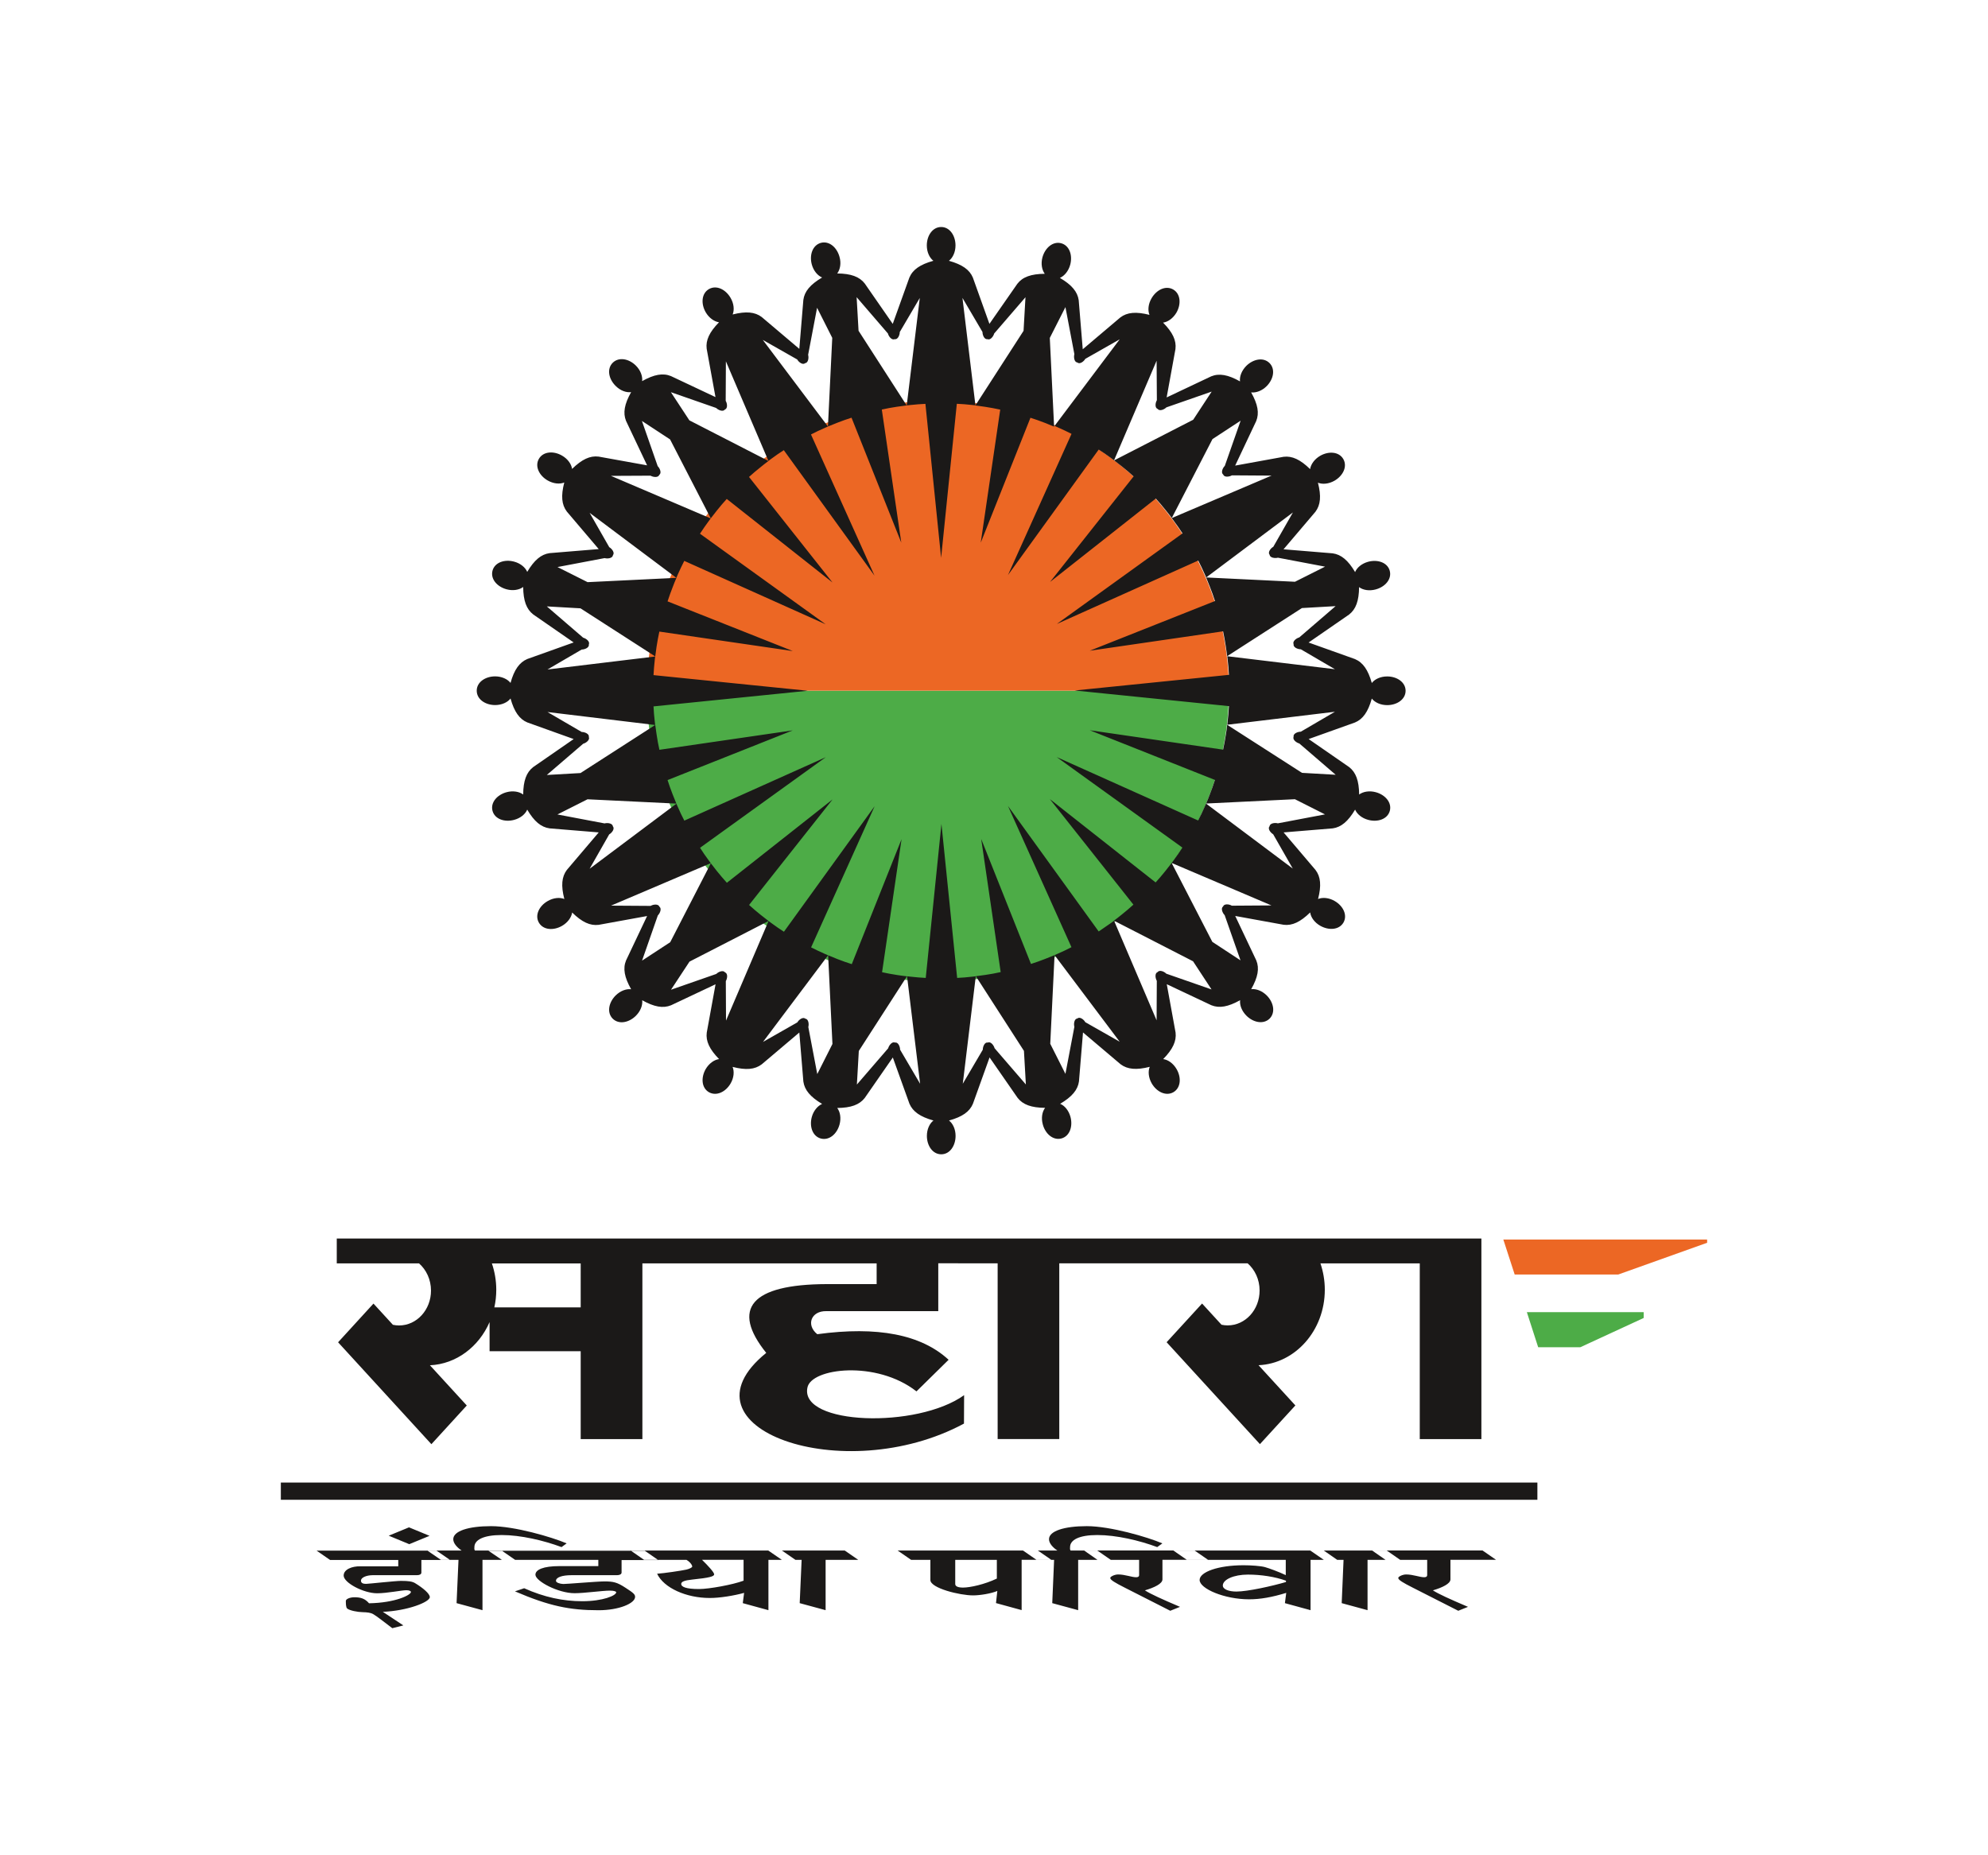 <?xml version="1.0" encoding="utf-8"?>
<!-- Generator: Adobe Illustrator 24.0.2, SVG Export Plug-In . SVG Version: 6.00 Build 0)  -->
<svg version="1.0" id="Layer_1" xmlns="http://www.w3.org/2000/svg" xmlns:xlink="http://www.w3.org/1999/xlink" x="0px" y="0px"
	 viewBox="0 0 300 280" enable-background="new 0 0 300 280" xml:space="preserve">
<g id="g118" transform="translate(-1.106,1.106)">
</g>
<g>
	<path fill-rule="evenodd" clip-rule="evenodd" fill="#4DAC47" d="M185.44,104.23c0,0.02,0,0.05,0,0.08
		c0,24.15-19.73,43.85-43.92,43.85c-24.19,0-43.92-19.7-43.92-43.85c0-0.02,0-0.05,0-0.08H185.44z M185.44,104.23"/>
	<path fill-rule="evenodd" clip-rule="evenodd" fill="#EC6724" d="M141.53,60.47c24.16,0,43.87,19.65,43.92,43.76H97.62
		C97.66,80.12,117.37,60.47,141.53,60.47L141.53,60.47z M141.53,60.47"/>
	<path fill-rule="evenodd" clip-rule="evenodd" fill="#1B1918" d="M149.31,48.88l-2.5-6.99c-0.5-1.19-1.61-1.97-3.61-2.53
		c0.59-0.46,0.99-1.33,0.99-2.32c0-1.47-0.86-2.78-2.16-2.78c-1.31,0-2.17,1.31-2.17,2.78c0,0.99,0.4,1.86,0.99,2.32
		c-2,0.55-3.11,1.33-3.62,2.53l-2.51,6.99l-4.23-6.1c-0.8-1.02-2.07-1.49-4.15-1.51c0.45-0.6,0.62-1.54,0.35-2.49
		c-0.38-1.42-1.54-2.46-2.81-2.13c-1.26,0.35-1.76,1.83-1.38,3.25c0.26,0.96,0.87,1.69,1.56,1.98c-1.79,1.06-2.66,2.1-2.83,3.38
		l-0.61,7.39l-5.67-4.8c-1.03-0.78-2.38-0.9-4.39-0.39c0.28-0.69,0.19-1.64-0.31-2.5c-0.74-1.28-2.13-1.98-3.27-1.33
		c-1.13,0.66-1.22,2.22-0.49,3.49c0.5,0.86,1.28,1.41,2.01,1.52c-1.45,1.48-2.02,2.71-1.86,3.99l1.33,7.3l-6.72-3.17
		c-1.2-0.49-2.54-0.26-4.35,0.76c0.09-0.74-0.24-1.64-0.94-2.34c-1.04-1.04-2.57-1.35-3.5-0.43c-0.92,0.93-0.61,2.45,0.44,3.49
		c0.7,0.71,1.6,1.04,2.34,0.94c-1.02,1.81-1.25,3.14-0.77,4.34l3.18,6.71l-7.32-1.32c-1.29-0.16-2.52,0.41-4,1.86
		c-0.11-0.74-0.66-1.52-1.52-2.01c-1.27-0.74-2.84-0.64-3.49,0.49c-0.65,1.13,0.05,2.53,1.32,3.26c0.87,0.5,1.82,0.59,2.51,0.31
		c-0.52,2.01-0.4,3.35,0.39,4.39l4.81,5.66l-7.41,0.61c-1.29,0.18-2.32,1.05-3.38,2.83c-0.29-0.68-1.03-1.3-1.99-1.55
		c-1.42-0.38-2.91,0.11-3.25,1.37c-0.33,1.27,0.71,2.43,2.13,2.81c0.96,0.26,1.91,0.09,2.5-0.35c0.02,2.08,0.49,3.34,1.51,4.14
		l6.11,4.23l-7,2.5c-1.19,0.51-1.98,1.61-2.53,3.61c-0.45-0.58-1.33-0.99-2.32-0.99c-1.47,0-2.78,0.86-2.78,2.16
		c0,1.31,1.31,2.17,2.78,2.17c0.99,0,1.87-0.4,2.32-0.99c0.56,2,1.34,3.11,2.53,3.61l7,2.51l-6.11,4.23
		c-1.03,0.8-1.49,2.07-1.51,4.14c-0.59-0.44-1.54-0.61-2.5-0.35c-1.42,0.38-2.46,1.55-2.13,2.81c0.34,1.26,1.83,1.75,3.25,1.37
		c0.96-0.25,1.7-0.86,1.99-1.55c1.05,1.79,2.09,2.65,3.38,2.83l7.41,0.61l-4.81,5.66c-0.78,1.04-0.9,2.38-0.38,4.39
		c-0.69-0.28-1.65-0.19-2.51,0.31c-1.28,0.73-1.98,2.13-1.33,3.26c0.66,1.13,2.22,1.22,3.5,0.48c0.86-0.5,1.41-1.28,1.52-2.01
		c1.48,1.45,2.71,2.02,4,1.86l7.31-1.33l-3.18,6.71c-0.49,1.2-0.25,2.54,0.77,4.34c-0.74-0.09-1.63,0.24-2.34,0.94
		c-1.04,1.04-1.36,2.57-0.44,3.5c0.93,0.92,2.46,0.6,3.5-0.44c0.7-0.7,1.04-1.6,0.95-2.34c1.81,1.01,3.14,1.25,4.35,0.76l6.72-3.17
		l-1.33,7.3c-0.16,1.28,0.41,2.51,1.86,3.99c-0.74,0.1-1.52,0.66-2.02,1.51c-0.73,1.28-0.64,2.83,0.49,3.49
		c1.14,0.64,2.54-0.05,3.27-1.32c0.5-0.86,0.58-1.81,0.3-2.5c2.01,0.52,3.36,0.4,4.4-0.39l5.67-4.8l0.61,7.4
		c0.18,1.28,1.05,2.32,2.83,3.38c-0.68,0.29-1.3,1.03-1.56,1.98c-0.38,1.42,0.11,2.9,1.37,3.24c1.27,0.33,2.44-0.7,2.82-2.12
		c0.26-0.96,0.1-1.9-0.35-2.49c2.08-0.02,3.35-0.49,4.15-1.51l4.24-6.11l2.51,6.98c0.51,1.19,1.62,1.97,3.62,2.53
		c-0.59,0.46-0.99,1.33-0.99,2.32c0,1.47,0.86,2.78,2.17,2.78c1.31,0,2.16-1.31,2.16-2.78c0-0.99-0.4-1.86-0.99-2.32
		c2-0.55,3.11-1.33,3.61-2.53l2.51-6.99l4.23,6.1c0.8,1.03,2.07,1.49,4.15,1.51c-0.45,0.59-0.61,1.54-0.35,2.49
		c0.37,1.42,1.55,2.46,2.81,2.13c1.26-0.34,1.75-1.83,1.37-3.25c-0.26-0.96-0.87-1.7-1.56-1.98c1.79-1.06,2.66-2.1,2.84-3.38
		l0.61-7.39l5.67,4.8c1.04,0.78,2.38,0.9,4.4,0.39c-0.28,0.69-0.19,1.64,0.3,2.5c0.74,1.28,2.14,1.97,3.27,1.33
		c1.13-0.66,1.22-2.22,0.48-3.49c-0.5-0.86-1.28-1.41-2.02-1.51c1.45-1.48,2.02-2.71,1.87-4l-1.33-7.3l6.72,3.17
		c1.21,0.49,2.54,0.25,4.35-0.76c-0.09,0.74,0.24,1.63,0.95,2.34c1.04,1.04,2.57,1.35,3.5,0.44c0.92-0.93,0.6-2.46-0.44-3.5
		c-0.71-0.7-1.6-1.03-2.34-0.94c1.02-1.81,1.26-3.14,0.77-4.34l-3.18-6.71l7.31,1.33c1.29,0.16,2.51-0.41,4-1.86
		c0.1,0.74,0.66,1.52,1.52,2.01c1.28,0.73,2.84,0.64,3.5-0.48c0.65-1.13-0.05-2.53-1.33-3.26c-0.86-0.5-1.81-0.58-2.5-0.3
		c0.52-2.01,0.4-3.36-0.39-4.39l-4.81-5.66l7.41-0.61c1.28-0.18,2.32-1.05,3.38-2.83c0.29,0.68,1.03,1.3,1.99,1.55
		c1.42,0.38,2.91-0.11,3.25-1.37c0.33-1.26-0.71-2.43-2.13-2.81c-0.96-0.26-1.9-0.09-2.5,0.35c-0.02-2.07-0.49-3.35-1.51-4.14
		l-6.11-4.23l6.99-2.5c1.2-0.5,1.98-1.61,2.54-3.61c0.46,0.59,1.33,0.99,2.32,0.99c1.47,0,2.78-0.86,2.78-2.17
		c-0.01-1.3-1.31-2.16-2.78-2.16c-1,0-1.87,0.4-2.32,0.99c-0.56-1.99-1.34-3.1-2.54-3.61l-7-2.5l6.11-4.22
		c1.03-0.8,1.49-2.07,1.51-4.14c0.59,0.45,1.54,0.61,2.5,0.35c1.42-0.38,2.46-1.54,2.13-2.81c-0.34-1.26-1.83-1.75-3.25-1.37
		c-0.96,0.26-1.7,0.87-1.98,1.56c-1.06-1.79-2.1-2.65-3.39-2.83l-7.41-0.61l4.81-5.66c0.78-1.04,0.9-2.38,0.38-4.39
		c0.69,0.28,1.64,0.19,2.5-0.3c1.28-0.74,1.98-2.13,1.33-3.27c-0.66-1.13-2.22-1.22-3.49-0.49c-0.86,0.5-1.41,1.28-1.52,2.01
		c-1.48-1.45-2.72-2.02-4-1.86l-7.31,1.33l3.17-6.71c0.49-1.2,0.26-2.53-0.76-4.34c0.74,0.09,1.64-0.24,2.34-0.94
		c1.04-1.04,1.35-2.57,0.43-3.49c-0.93-0.92-2.46-0.6-3.5,0.43c-0.7,0.71-1.04,1.6-0.95,2.34c-1.81-1.02-3.15-1.25-4.35-0.76
		l-6.72,3.18l1.33-7.3c0.16-1.29-0.41-2.51-1.87-3.99c0.74-0.1,1.52-0.66,2.02-1.51c0.73-1.27,0.64-2.83-0.49-3.49
		c-1.14-0.65-2.53,0.05-3.27,1.33c-0.5,0.86-0.59,1.81-0.31,2.5c-2.01-0.51-3.36-0.4-4.4,0.39l-5.67,4.8l-0.61-7.4
		c-0.18-1.28-1.05-2.32-2.84-3.37c0.68-0.29,1.3-1.03,1.56-1.99c0.38-1.42-0.11-2.9-1.37-3.24c-1.26-0.33-2.43,0.71-2.82,2.12
		c-0.26,0.96-0.09,1.9,0.35,2.49c-2.07,0.02-3.35,0.48-4.14,1.51L149.31,48.88z M142.02,84.19l-2.37-23.24
		c-0.75,0.04-1.51,0.09-2.3,0.18c-0.18,0.02-0.35,0.04-0.52,0.06l1.97-16.22l-3.02,5.14c0,0.49-0.31,1.17-0.77,1.08
		c-0.43,0.19-0.9-0.39-1.02-0.86l-4.72-5.48l0.29,5.07l7.26,11.27c-0.5,0.06-0.99,0.13-1.48,0.2c-0.79,0.11-1.53,0.26-2.27,0.42
		l2.94,20.09l-7.51-18.86c-0.72,0.23-1.43,0.48-2.17,0.77c-0.46,0.18-0.93,0.37-1.39,0.56l0.65-13.38l-2.29-4.54l-1.35,7.1
		c0.13,0.47,0.01,1.21-0.45,1.26c-0.35,0.31-0.96-0.13-1.2-0.56l-5.19-2.95l9.83,13.07c-0.16,0.07-0.32,0.14-0.47,0.21
		c-0.73,0.31-1.41,0.64-2.09,0.99l9.59,21.31l-13.69-18.94c0,0,0,0,0,0c-0.64,0.41-1.26,0.83-1.9,1.31
		c-0.14,0.1-0.28,0.21-0.42,0.31l-6.42-15.03l-0.03,5.96c0.25,0.42,0.32,1.16-0.12,1.32c-0.28,0.37-0.97,0.11-1.32-0.24l-6.83-2.38
		l2.79,4.25l11.94,6.13c-0.4,0.3-0.8,0.6-1.18,0.92c-0.63,0.49-1.2,0.99-1.76,1.49h0l12.6,15.93L109.67,75.3l0,0
		c-0.51,0.56-1,1.13-1.49,1.75c-0.31,0.39-0.62,0.78-0.92,1.18l-6.14-11.91l-4.25-2.79l2.38,6.82c0.35,0.35,0.62,1.04,0.24,1.32
		c-0.16,0.44-0.9,0.36-1.32,0.12l-5.97,0.03l15.05,6.42c-0.11,0.14-0.21,0.27-0.31,0.42c-0.47,0.64-0.9,1.26-1.31,1.89l18.97,13.67
		l-21.34-9.57c-0.34,0.68-0.67,1.35-0.99,2.08c-0.07,0.16-0.14,0.32-0.2,0.48l-13.09-9.81l2.96,5.18c0.42,0.24,0.86,0.85,0.56,1.2
		c-0.05,0.47-0.79,0.58-1.26,0.45l-7.11,1.35l4.54,2.28l13.41-0.65c-0.2,0.46-0.39,0.92-0.56,1.38c-0.3,0.75-0.54,1.45-0.78,2.17
		l18.9,7.5L99.5,95.32c-0.16,0.74-0.3,1.48-0.42,2.27c-0.07,0.49-0.14,0.99-0.2,1.48L87.6,91.81l-5.08-0.29L88,96.24
		c0.48,0.13,1.06,0.6,0.86,1.02c0.09,0.46-0.59,0.77-1.08,0.77l-5.16,3.01l16.25-1.96c-0.02,0.17-0.04,0.34-0.06,0.51
		c-0.09,0.79-0.15,1.54-0.19,2.3l23.27,2.36l-23.27,2.36c0.04,0.75,0.09,1.51,0.19,2.3c0.02,0.17,0.04,0.34,0.06,0.51l-16.25-1.96
		l5.16,3.01c0.49,0,1.17,0.3,1.08,0.76c0.19,0.42-0.39,0.89-0.86,1.02l-5.48,4.71l5.08-0.29l11.28-7.26
		c0.06,0.5,0.13,0.99,0.21,1.48c0.11,0.79,0.26,1.53,0.42,2.27l20.12-2.93l-18.89,7.5c0.23,0.72,0.48,1.43,0.77,2.17
		c0.18,0.46,0.37,0.93,0.56,1.38l-13.41-0.65l-4.54,2.29l7.11,1.35c0.48-0.13,1.21-0.01,1.26,0.45c0.31,0.36-0.13,0.96-0.56,1.21
		l-2.95,5.18l13.09-9.81c0.07,0.16,0.14,0.32,0.21,0.47c0.31,0.73,0.64,1.41,0.99,2.08l21.34-9.57l-18.97,13.67
		c0.41,0.64,0.83,1.26,1.31,1.9c0.1,0.14,0.21,0.28,0.31,0.42l-15.05,6.41l5.97,0.04c0.43-0.25,1.17-0.32,1.33,0.12
		c0.37,0.28,0.11,0.97-0.24,1.32l-2.38,6.82l4.25-2.78l6.13-11.91c0.3,0.4,0.61,0.79,0.92,1.18c0.5,0.63,0.99,1.19,1.5,1.76
		l15.95-12.58l-12.6,15.93c0.57,0.51,1.13,1,1.76,1.5c0.39,0.31,0.78,0.62,1.18,0.92l-11.93,6.13l-2.79,4.24l6.83-2.38
		c0.35-0.35,1.04-0.61,1.32-0.24c0.44,0.16,0.37,0.9,0.12,1.32l0.03,5.96l6.42-15.03c0.14,0.1,0.28,0.21,0.42,0.31
		c0.64,0.48,1.27,0.9,1.9,1.31l13.69-18.95l-9.59,21.31c0.68,0.34,1.35,0.67,2.09,0.99c0.16,0.07,0.32,0.14,0.47,0.21l-9.82,13.07
		l5.18-2.95c0.25-0.43,0.85-0.86,1.21-0.56c0.46,0.05,0.58,0.79,0.45,1.26l1.35,7.1l2.29-4.54l-0.65-13.39
		c0.46,0.2,0.92,0.38,1.39,0.57c0.74,0.29,1.45,0.54,2.18,0.77l7.51-18.86l-2.94,20.08c0.74,0.16,1.48,0.3,2.27,0.42
		c0.49,0.08,0.99,0.14,1.48,0.2l-7.26,11.26l-0.29,5.07l4.72-5.47c0.13-0.47,0.6-1.05,1.03-0.87c0.46-0.09,0.77,0.59,0.77,1.08
		l3.02,5.14l-1.97-16.22c0.17,0.02,0.34,0.04,0.52,0.06c0.79,0.09,1.54,0.15,2.3,0.19l2.37-23.24l2.37,23.24
		c0.75-0.04,1.5-0.09,2.3-0.19c0.18-0.02,0.34-0.04,0.51-0.06l-1.96,16.22l3.02-5.14c0-0.49,0.3-1.17,0.76-1.08
		c0.42-0.19,0.89,0.39,1.02,0.86l4.72,5.47l-0.29-5.07l-7.26-11.27c0.5-0.06,0.99-0.13,1.48-0.2c0.79-0.11,1.53-0.26,2.27-0.42
		l-2.94-20.09l7.51,18.86c0.72-0.23,1.43-0.48,2.17-0.77c0.47-0.18,0.93-0.37,1.39-0.56l-0.65,13.38l2.29,4.54l1.35-7.1
		c-0.13-0.47-0.01-1.21,0.45-1.26c0.35-0.31,0.96,0.13,1.2,0.56l5.19,2.95l-9.83-13.07c0.15-0.07,0.31-0.14,0.47-0.21
		c0.73-0.31,1.41-0.64,2.08-0.99l-9.58-21.31l13.69,18.94l1.9-1.31c0.14-0.11,0.28-0.21,0.42-0.31l6.42,15.03l0.03-5.96
		c-0.24-0.42-0.32-1.16,0.12-1.32c0.27-0.37,0.97-0.11,1.31,0.24l6.83,2.38l-2.79-4.25l-11.94-6.13c0.4-0.3,0.79-0.6,1.18-0.92
		c0.63-0.5,1.2-0.99,1.76-1.5l-12.61-15.93l15.96,12.58c0.51-0.56,1-1.13,1.5-1.76c0.31-0.38,0.62-0.78,0.92-1.18l6.14,11.91
		l4.25,2.79l-2.39-6.82c-0.34-0.34-0.61-1.04-0.24-1.31c0.15-0.44,0.9-0.37,1.32-0.12l5.98-0.04l-15.06-6.41
		c0.11-0.14,0.21-0.28,0.31-0.42c0.48-0.64,0.9-1.26,1.31-1.9l-18.97-13.66l21.34,9.57c0.35-0.67,0.68-1.35,0.99-2.08
		c0.07-0.15,0.14-0.31,0.21-0.47l13.09,9.81l-2.96-5.18c-0.42-0.25-0.86-0.85-0.55-1.2c0.05-0.46,0.78-0.58,1.26-0.45l7.11-1.35
		l-4.54-2.29l-13.4,0.65c0.2-0.46,0.38-0.92,0.56-1.39c0.29-0.74,0.54-1.45,0.77-2.17l-18.89-7.5l20.12,2.93
		c0.16-0.74,0.3-1.48,0.42-2.27c0.08-0.49,0.15-0.99,0.2-1.48l11.29,7.25l5.08,0.29l-5.48-4.72c-0.47-0.13-1.05-0.59-0.87-1.02
		c-0.09-0.46,0.59-0.76,1.09-0.76l5.15-3.01l-16.25,1.96c0.02-0.17,0.04-0.34,0.06-0.51c0.09-0.79,0.15-1.54,0.19-2.3l-23.28-2.36
		l23.28-2.36c-0.04-0.75-0.09-1.5-0.19-2.3c-0.02-0.17-0.04-0.34-0.06-0.51l16.25,1.96l-5.15-3.01c-0.49,0-1.17-0.3-1.09-0.77
		c-0.19-0.42,0.39-0.89,0.86-1.02l5.48-4.72l-5.08,0.29l-11.28,7.26c-0.06-0.5-0.13-0.99-0.21-1.48c-0.11-0.79-0.26-1.53-0.41-2.27
		l-20.12,2.93l18.9-7.5c-0.24-0.72-0.48-1.43-0.78-2.17c-0.18-0.47-0.37-0.93-0.56-1.39l13.41,0.65l4.54-2.28l-7.11-1.35
		c-0.47,0.12-1.21,0.01-1.26-0.45c-0.3-0.35,0.13-0.96,0.56-1.2l2.96-5.18l-13.09,9.81c-0.07-0.16-0.14-0.32-0.21-0.47
		c-0.32-0.73-0.64-1.41-0.99-2.08l-21.34,9.57l18.97-13.67c-0.42-0.63-0.84-1.26-1.32-1.89c-0.1-0.14-0.2-0.28-0.31-0.42l15.06-6.41
		l-5.97-0.04c-0.43,0.24-1.17,0.32-1.32-0.12c-0.37-0.27-0.11-0.97,0.24-1.31l2.39-6.82l-4.25,2.78l-6.14,11.91
		c-0.3-0.4-0.6-0.79-0.92-1.18c-0.49-0.63-0.99-1.19-1.49-1.76l-15.96,12.59l12.61-15.93c-0.56-0.51-1.13-1-1.76-1.5
		c-0.39-0.31-0.78-0.62-1.18-0.92l11.93-6.13l2.79-4.25l-6.83,2.38c-0.35,0.35-1.04,0.61-1.32,0.24c-0.44-0.16-0.37-0.89-0.12-1.32
		l-0.04-5.96l-6.42,15.03c-0.14-0.1-0.27-0.21-0.42-0.31c-0.64-0.48-1.26-0.9-1.9-1.31l-13.69,18.94l9.59-21.31
		c-0.67-0.34-1.35-0.67-2.09-0.99c-0.15-0.07-0.31-0.14-0.47-0.21l9.83-13.07l-5.19,2.95c-0.24,0.42-0.85,0.86-1.2,0.55
		c-0.46-0.05-0.58-0.78-0.45-1.26l-1.35-7.1L158.42,51l0.65,13.39c-0.46-0.2-0.92-0.38-1.39-0.57c-0.75-0.29-1.45-0.54-2.18-0.77
		L148,81.9l2.94-20.08c-0.74-0.16-1.48-0.3-2.27-0.42c-0.49-0.08-0.99-0.15-1.48-0.21l7.27-11.26l0.29-5.07l-4.72,5.47
		c-0.13,0.47-0.6,1.05-1.01,0.86c-0.46,0.08-0.76-0.6-0.76-1.09l-3.02-5.14l1.96,16.22c-0.17-0.02-0.34-0.04-0.51-0.06
		c-0.8-0.09-1.54-0.15-2.3-0.18L142.02,84.19z M121.14,52.41L121.14,52.41L121.14,52.41z M121.14,52.41L121.14,52.41L121.14,52.41z
		 M121.14,52.41"/>
	<path fill-rule="evenodd" clip-rule="evenodd" fill="#4DAC47" d="M232.12,203.33l-1.71-5.3l17.63,0l0,0.88l-9.57,4.42H232.12z
		 M232.12,203.33"/>
	<path fill-rule="evenodd" clip-rule="evenodd" fill="#EC6724" d="M228.57,192.34l-1.71-5.27c10.17,0,20.55,0,30.75,0l0.01,0.49
		l-13.41,4.79H228.57z M228.57,192.34"/>
	<rect x="42.38" y="223.75" fill-rule="evenodd" clip-rule="evenodd" fill="#1B1918" width="189.62" height="2.6"/>
	<path fill-rule="evenodd" clip-rule="evenodd" fill="#1B1918" d="M141.59,190.68v7.2H124.7c-2.3-0.05-3.1,2.09-1.37,3.48
		c9.09-1.24,15.7,0.05,19.82,3.86l-4.85,4.77c-6.04-4.74-15.93-3.53-16.46-0.55c-1.13,5.63,16.54,6.22,23.65,1.12l-0.02,4.29
		c-18.17,9.78-43.87,0.69-29.84-10.67c-5.35-6.66-2.3-10.34,9.08-10.38h7.58v-3.13H96.94v26.52h-9.31v-13.26H73.88v-4.4
		c-1.61,3.72-5.02,6.34-9,6.52l5.56,6.07l-5.34,5.84l-14.08-15.38l5.34-5.84l2.93,3.2c0.31,0.07,0.62,0.1,0.94,0.1
		c2.66,0,4.81-2.36,4.81-5.26c0-1.66-0.71-3.15-1.81-4.11H50.82v-3.75h172.73v30.27h-9.3v-26.52h-14.99
		c0.42,1.24,0.66,2.58,0.66,3.98c0,6.14-4.44,11.14-10,11.39l5.56,6.07l-5.35,5.84l-14.08-15.38l5.35-5.84l2.93,3.2
		c0.3,0.07,0.62,0.1,0.94,0.1c2.66,0,4.81-2.36,4.81-5.26c0-1.67-0.71-3.15-1.81-4.11h-28.42v26.52h-9.3v-26.52H141.59z
		 M87.63,190.68H74.23c0.42,1.24,0.66,2.58,0.66,3.98c0,0.91-0.1,1.8-0.29,2.65h13.03V190.68z M87.63,190.68"/>
	<path fill-rule="evenodd" clip-rule="evenodd" fill="#1B1918" d="M59.2,245.73l1.67-0.42l-3.1-2.05c3.71-0.15,7.09-1.47,7.09-2.22
		c0-0.52-1.02-1.38-2.24-2.12c-0.41-0.24-0.94-0.33-2.12-0.33c-0.81,0-4.93,0.45-5.26,0.45c-0.41,0-0.77-0.1-0.77-0.49
		c0-0.44,0.77-0.81,1.75-0.82h6.68c0.41,0,0.69-0.13,0.69-0.4v-1.9h4.32l-2.04-1.41h-18.1l2.04,1.41H60.1v0.96h-5.71
		c-1.26-0.03-2.53,0.46-2.53,1.4c0,1.07,2.98,2.67,5.05,2.67c1.47,0,3.71-0.46,4.4-0.46c0.49,0,0.7,0.13,0.7,0.27
		c0,0.44-2.32,1.63-6.32,1.7c-0.61-0.71-1.26-0.91-2.2-0.91c-0.69,0-1.3,0.27-1.3,0.55c0,0.39,0,0.97,0.2,1.15
		c0.37,0.31,1.59,0.54,2.32,0.55c0.73,0.02,1.22,0.07,1.63,0.31C56.8,243.87,58.22,244.99,59.2,245.73L59.2,245.73z M64.82,231.79
		l-3.1-1.28l-3.06,1.26l3.1,1.28L64.82,231.79z M66.54,235.42h2.65l-0.29,6.53l3.91,1.06v-7.59h4.93l-2.04-1.41h-4.03
		c-0.13-0.17-0.08-0.35-0.08-0.52c0-1.08,1.35-1.82,4.11-1.82c2.89,0,6.35,0.82,9.04,1.82l0.77-0.56c-2.28-0.97-7.86-2.6-11.41-2.6
		c-3.42,0-5.7,0.74-5.7,1.97c0,0.62,0.57,1.24,1.26,1.71h-5.18L66.54,235.42z M75.74,235.42h14.55v0.94h-5.87
		c-2.44,0-3.62,0.54-3.62,1.3c0,0.96,3.42,2.79,5.91,2.79c1.47,0,4.19-0.39,5.34-0.39c0.69,0,0.94,0.15,0.94,0.25
		c0,0.49-2,1.35-5.13,1.35c-2.85,0-5.74-0.6-8.76-1.96l-1.39,0.47c5.17,2.22,8.27,2.85,12.63,2.85c3.05,0,5.5-1.03,5.5-2.02
		c0-0.37-0.25-0.6-1.43-1.36c-1.3-0.86-1.88-0.97-3.22-0.97c-1.06,0-5.74,0.4-6.19,0.39c-0.53-0.02-1.1-0.22-1.1-0.47
		c0-0.55,0.94-0.86,2.36-0.86h6.85c0.4,0,0.69-0.15,0.69-0.4v-1.88h5.54l-2.04-1.41H73.7L75.74,235.42z M84.66,234.68L84.66,234.68z
		 M112.29,240.4l-0.2,1.55l3.87,1.06v-7.59h4.08l-2.04-1.41H95.17l2.03,1.41h6.4c0.61,0.37,0.86,0.81,0.86,1.01
		c0,0.15-0.49,0.37-0.9,0.46c-0.77,0.17-3.34,0.55-4.4,0.62c1.02,2.15,4.4,3.66,7.94,3.66C108.58,241.18,110.78,240.82,112.29,240.4
		L112.29,240.4z M112.21,235.42v3.14c-1.63,0.61-5.21,1.26-6.72,1.26c-1.96,0-2.69-0.32-2.69-0.77c0-0.35,0.52-0.54,1.67-0.66
		c2.61-0.27,3.3-0.47,3.3-0.79c0-0.3-0.9-1.28-1.83-2.19H112.21z M124.59,243.01v-7.59h4.93l-2.04-1.41h-11.54l2.05,1.41h2.98
		l-0.29,6.53L124.59,243.01z M158.66,235.42l-2.04-1.41h-21.16l2.04,1.41h2.9v3.04c0,1.23,4.44,2.32,6.44,2.32
		c1.02,0,2.73-0.27,3.66-0.67l-0.2,1.83l3.87,1.06v-7.59H158.66z M144.15,235.42h6.28v2.82c-1.83,0.88-4.04,1.36-5.1,1.36
		c-0.73,0-1.18-0.17-1.18-0.54V235.42z M156.42,235.42h2.65l-0.28,6.53l3.91,1.06v-7.59h4.93l-2.04-1.41h-4.03
		c-0.13-0.17-0.08-0.35-0.08-0.52c0-1.08,1.35-1.82,4.11-1.82c2.89,0,6.35,0.82,9.04,1.82l0.78-0.56c-2.28-0.97-7.86-2.6-11.41-2.6
		c-3.42,0-5.7,0.74-5.7,1.97c0,0.62,0.57,1.24,1.26,1.71h-5.18L156.42,235.42z M165.62,235.42h6.28v2.32c0,0.19-0.16,0.3-0.44,0.3
		c-0.7,0-1.67-0.42-2.73-0.42c-0.57,0-1.26,0.37-1.18,0.55c0,0.27,0.73,0.71,2.2,1.45l6.85,3.48l1.47-0.59
		c-2.77-1.18-4.4-1.92-5.3-2.49c1.43-0.42,2.65-1.01,2.65-1.65v-2.96h6.88l-2.04-1.41h-16.67L165.62,235.42z M166.51,234.68
		L166.51,234.68z M194.1,240.4l-0.2,1.55l3.87,1.06v-7.59h4.03l-2.03-1.41h-22.7l2.04,1.41h14.92v2.3c-1.1-0.52-2.48-1.02-3.14-1.21
		c-0.65-0.18-2.12-0.28-3.22-0.28c-3.87,0-6.64,1.03-6.64,2.22c0,1.32,3.75,2.92,7.46,2.92C190.19,241.37,191.94,241.06,194.1,240.4
		L194.1,240.4z M186.57,240.2c-1.14,0-2.04-0.34-2.04-0.91c0-0.89,1.63-1.65,3.79-1.65c1.99,0,4.11,0.33,5.74,0.92v0.2
		C192.02,239.36,188.28,240.2,186.57,240.2L186.57,240.2z M206.37,243.01v-7.59h4.93l-2.03-1.41h-11.54l2.05,1.41h2.97l-0.28,6.53
		L206.37,243.01z M209.09,235.42h6.28v2.32c0,0.19-0.16,0.3-0.45,0.3c-0.69,0-1.67-0.42-2.73-0.42c-0.57,0-1.26,0.37-1.18,0.55
		c0,0.27,0.73,0.71,2.2,1.45l6.85,3.48l1.47-0.59c-2.77-1.18-4.4-1.92-5.3-2.49c1.43-0.42,2.65-1.01,2.65-1.65v-2.96h6.88
		l-2.04-1.41h-16.67L209.09,235.42z M209.99,234.68L209.99,234.68z M209.99,234.68"/>
</g>
</svg>
